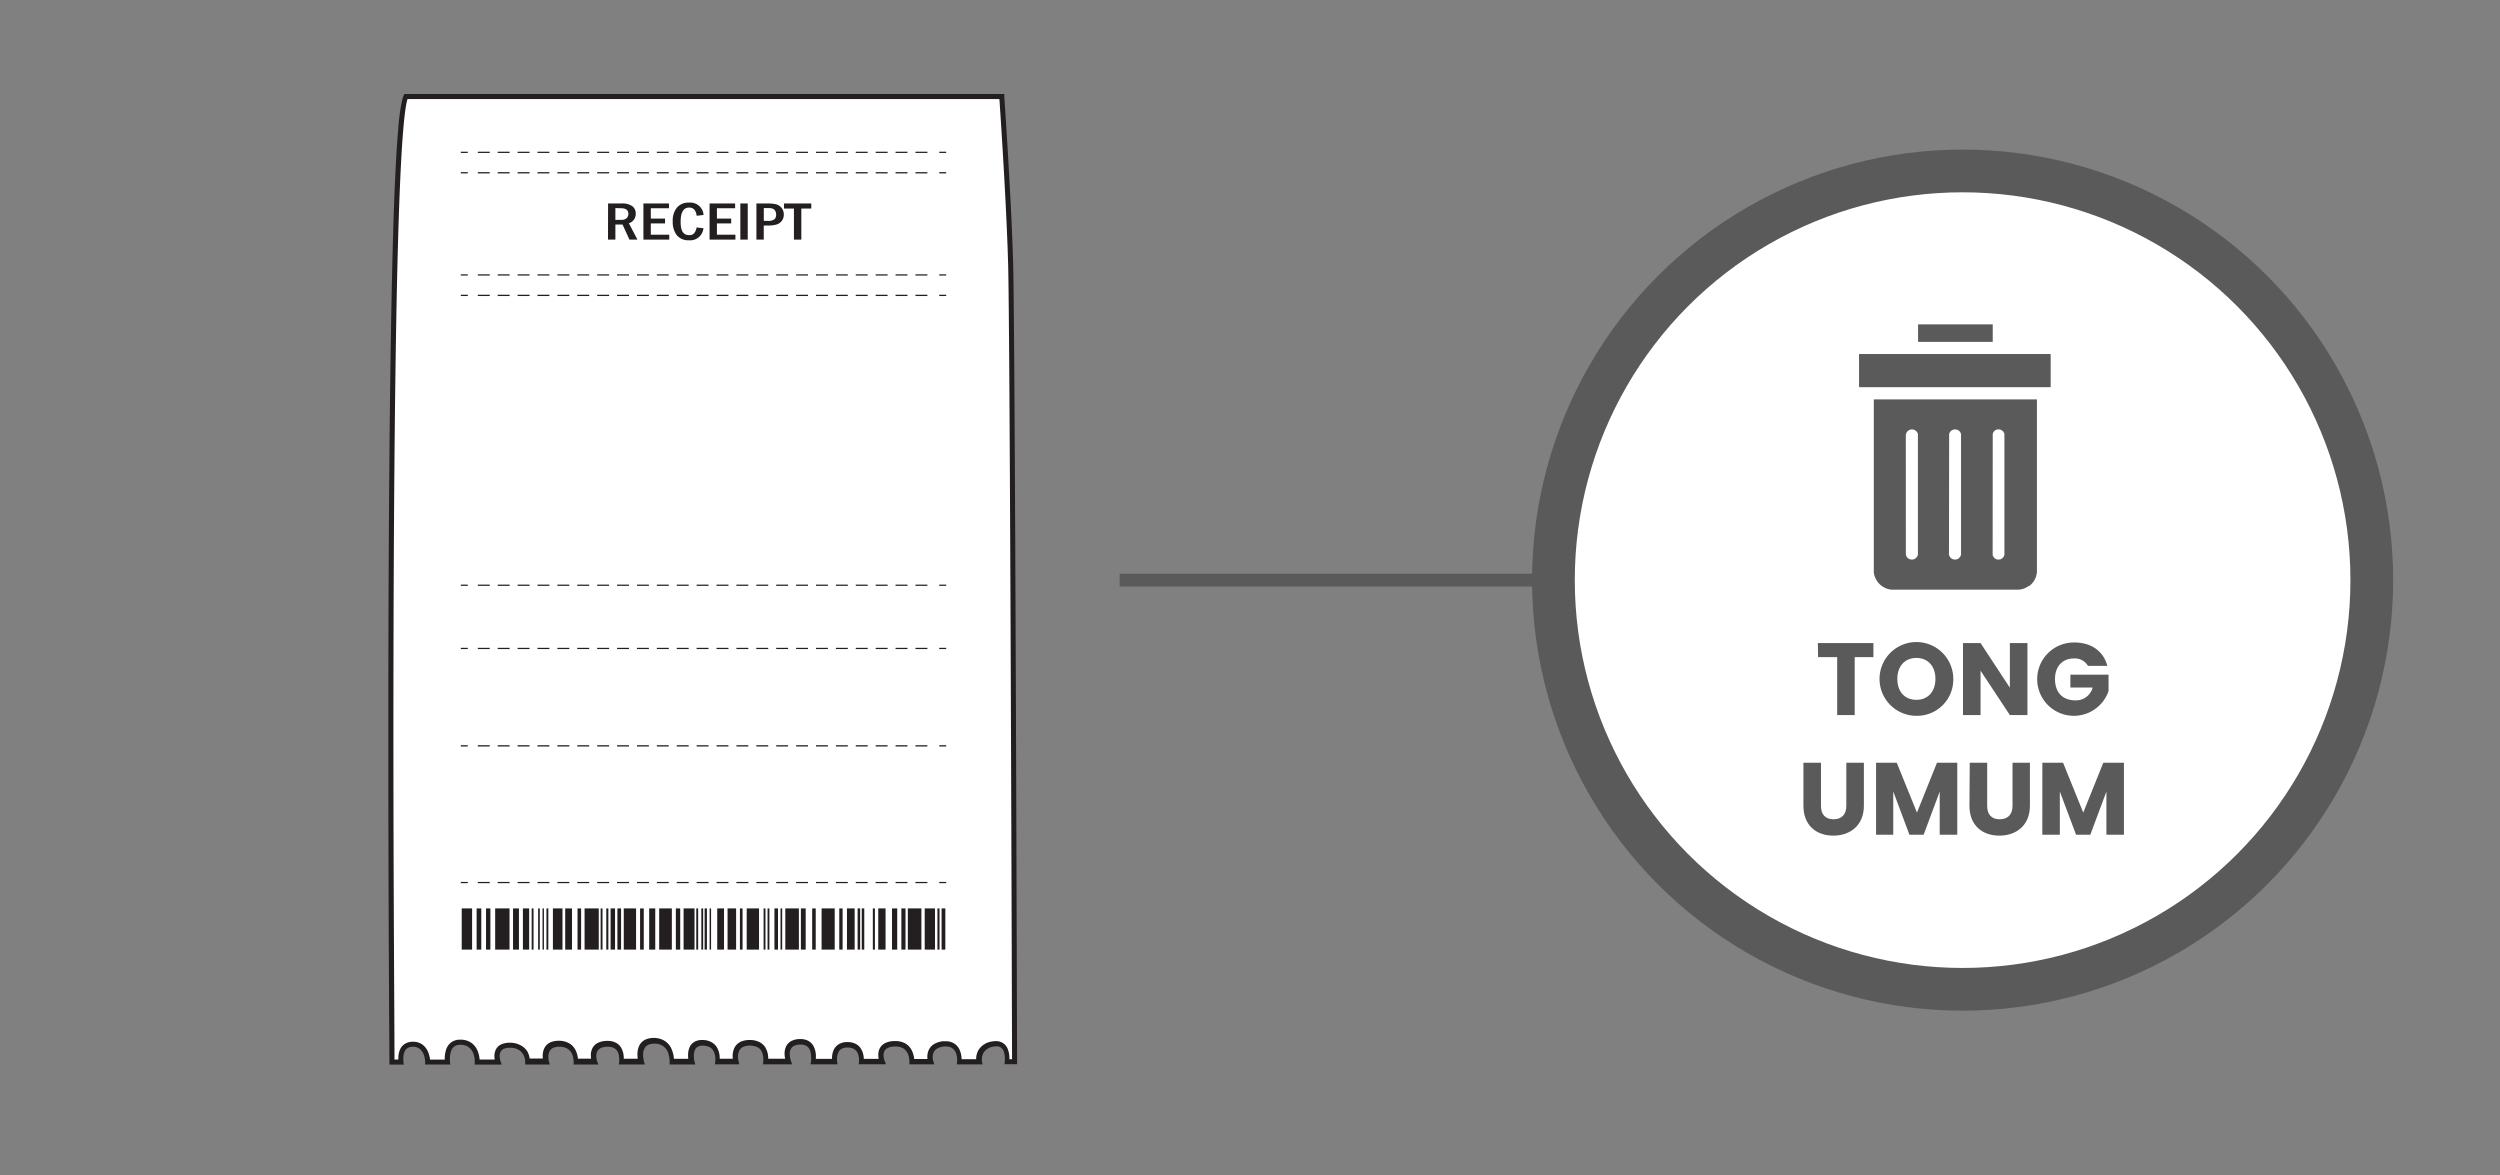 <svg xmlns="http://www.w3.org/2000/svg" xmlns:xlink="http://www.w3.org/1999/xlink" viewBox="0 0 585 275"><rect x="0" y="0" width="585" height="275" fill="#808080" stroke="none"/><defs><style>.cls-1{fill:#5a5a5a;}.cls-2,.cls-5{fill:#fff;}.cls-3{fill:#231f20;}.cls-4{fill:none;stroke-width:3px;}.cls-4,.cls-5{stroke:#5a5a5a;stroke-miterlimit:10;}.cls-5{stroke-width:10px;}.cls-6{clip-path:url(#clip-path);}</style><clipPath id="clip-path"><rect class="cls-1" x="435.04" y="82.86" width="44.76" height="7.74"/></clipPath></defs><g id="Layer_61" data-name="Layer 61"><path class="cls-2" d="M95,22.59H234.4s1.62,23.12,2.08,38.85.93,187.08.93,187.08h-1.85s.69-4.86-3.24-4.16a3.53,3.53,0,0,0-3.24,4.16h-4.62s.46-4.62-3.7-4.16-3,4.16-3,4.16h-4.39s.23-4.39-4.16-4.16-2.78,4.16-2.78,4.16h-4.85s.46-3.93-3.24-3.93-3,3.93-3,3.93h-5.09s.93-4.86-3.23-4.62-2.55,4.62-2.55,4.62h-5.32s.7-4.39-3.7-4.39-3.23,4.39-3.23,4.39h-4.4s.7-4.16-3.23-4.39-2.78,4.39-2.78,4.39h-4.62s.23-4.86-4.17-4.86-3,4.86-3,4.86h-4.63s.7-4.39-3.47-4.16-2.77,4.16-2.77,4.16h-4.4s.24-4.16-3.93-4.16-3,4.16-3,4.16h-4.4a3.92,3.92,0,0,0-4.16-3.93c-4.16,0-2.77,3.93-2.77,3.93h-4.86s.23-4.39-3.7-4.62-3.24,4.62-3.24,4.62h-4.62s0-4.16-3.47-4.16-2.78,4.16-2.78,4.16H91.72S90.1,32.07,95,22.59Z"/><path class="cls-3" d="M95,22.59v.59H234.4v-.59l-.59,0s0,.36.08,1c.31,4.64,1.6,24.07,2,37.81.24,7.84.47,54.62.64,99.42.09,22.4.16,44.31.21,60.62s.08,27,.08,27h.59v-.59h-1.85v.59l.58.08a5,5,0,0,0,.06-.89,5.6,5.6,0,0,0-.51-2.44,2.85,2.85,0,0,0-1-1.11,3,3,0,0,0-1.67-.46,4.08,4.08,0,0,0-.83.08,4.43,4.43,0,0,0-3.12,1.85,4.13,4.13,0,0,0-.65,2.29,3.56,3.56,0,0,0,.06.72l.57-.12v-.59h-4.62v.59l.59.06s0-.19,0-.46a5.66,5.66,0,0,0-.56-2.57,3.34,3.34,0,0,0-1.16-1.28,3.7,3.7,0,0,0-2-.54c-.2,0-.41,0-.63,0h0a5.36,5.36,0,0,0-1.82.51,3.2,3.2,0,0,0-1.5,1.5,3.68,3.68,0,0,0-.35,1.64,4.76,4.76,0,0,0,.17,1.28l.56-.18v-.59h-4.39v.59l.59,0v-.14a5.54,5.54,0,0,0-.62-2.56,3.81,3.81,0,0,0-1.35-1.46,4.61,4.61,0,0,0-2.46-.63h-.35a5.06,5.06,0,0,0-1.74.35,2.91,2.91,0,0,0-1.51,1.28,3.27,3.27,0,0,0-.38,1.58,4.72,4.72,0,0,0,.34,1.76l.54-.22v-.59h-4.85v.59l.58.07s0-.2,0-.48a4.87,4.87,0,0,0-.6-2.44,3.23,3.23,0,0,0-1.19-1.19,4.23,4.23,0,0,0-2-.48,4,4,0,0,0-1.89.41,3.1,3.1,0,0,0-1.46,1.66,4.7,4.7,0,0,0-.3,1.73,5.72,5.72,0,0,0,.06.82l.58-.1v-.59h-5.09v.59l.58.11a6.23,6.23,0,0,0,.1-1.2,5,5,0,0,0-.62-2.59,3.12,3.12,0,0,0-1.14-1.11,3.83,3.83,0,0,0-1.87-.43H187a4.36,4.36,0,0,0-1.64.37,2.83,2.83,0,0,0-1.42,1.37,3.79,3.79,0,0,0-.35,1.66,6.55,6.55,0,0,0,.35,2l.55-.2v-.59h-5.32v.59l.59.09a6.55,6.55,0,0,0,0-.73,4.92,4.92,0,0,0-.71-2.66,3.42,3.42,0,0,0-1.36-1.2,4.88,4.88,0,0,0-2.26-.48,5,5,0,0,0-2,.36,3.13,3.13,0,0,0-1.63,1.59,4.33,4.33,0,0,0-.36,1.82,5.46,5.46,0,0,0,.16,1.36l.57-.15v-.59h-4.4v.59l.58.1a4.34,4.34,0,0,0,.06-.81,4.92,4.92,0,0,0-.64-2.53,3.31,3.31,0,0,0-1.2-1.18,4.25,4.25,0,0,0-2-.56h-.31a3.54,3.54,0,0,0-1.63.35,2.81,2.81,0,0,0-1.33,1.49,4.76,4.76,0,0,0-.29,1.73,6.64,6.64,0,0,0,.18,1.56l.57-.14v-.59h-4.62v.59l.58,0a.94.94,0,0,0,0-.14,7,7,0,0,0-.66-2.92,4.2,4.2,0,0,0-1.44-1.67,4.67,4.67,0,0,0-2.66-.74,4.6,4.6,0,0,0-1.88.36,3,3,0,0,0-1.56,1.59,4.64,4.64,0,0,0-.36,1.88,6.93,6.93,0,0,0,.23,1.78l.57-.16v-.59h-4.63v.59l.58.09a4.35,4.35,0,0,0,.05-.77,4.86,4.86,0,0,0-.62-2.5,3.09,3.09,0,0,0-1.19-1.13,4.08,4.08,0,0,0-2-.45h-.34a5,5,0,0,0-1.73.38,2.89,2.89,0,0,0-1.47,1.36,3.51,3.51,0,0,0-.35,1.61,5.38,5.38,0,0,0,.25,1.6l.56-.2v-.59h-4.4v.59l.59,0a1.19,1.19,0,0,0,0-.15,5.64,5.64,0,0,0-.64-2.56,3.83,3.83,0,0,0-1.39-1.45,4.74,4.74,0,0,0-2.5-.62,4.82,4.82,0,0,0-1.85.33,2.94,2.94,0,0,0-1.54,1.48,4.05,4.05,0,0,0-.35,1.73,5.41,5.41,0,0,0,.17,1.37l.57-.16v-.59h-4.4v.59H124a5.06,5.06,0,0,0-.59-2.24A4.1,4.1,0,0,0,122,244.7a5,5,0,0,0-2.72-.7,4.9,4.9,0,0,0-1.73.28,2.68,2.68,0,0,0-1.5,1.28,3.36,3.36,0,0,0-.36,1.58,5.53,5.53,0,0,0,.26,1.58l.56-.2v-.59h-4.86v.59l.59,0v-.17a6.39,6.39,0,0,0-.59-2.7,4.16,4.16,0,0,0-1.29-1.58,4.38,4.38,0,0,0-2.38-.79h-.3a3.51,3.51,0,0,0-1.9.5,3.37,3.37,0,0,0-1.42,1.93,7,7,0,0,0-.29,2,6.57,6.57,0,0,0,.06.9l.58-.08v-.59h-4.62v.59h.59a6.94,6.94,0,0,0-.48-2.31A4.2,4.2,0,0,0,99,244.55a3.61,3.61,0,0,0-2.37-.78,3.5,3.5,0,0,0-1.78.43,3,3,0,0,0-1.37,1.71,5.55,5.55,0,0,0-.27,1.78,7.35,7.35,0,0,0,.06.93l.58-.1v-.59H91.72v.59h.59s0-.55,0-1.57c0-7.21-.25-38.34-.25-75.23,0-31.62.15-67.48.66-96.14.25-14.33.6-26.86,1.06-36.15.23-4.65.5-8.49.79-11.33.15-1.42.3-2.6.46-3.49.08-.45.16-.82.24-1.12a3.53,3.53,0,0,1,.22-.63L95,22.59v0l-.52-.27a4.45,4.45,0,0,0-.32.86A46.08,46.08,0,0,0,93.2,30c-1,11.17-1.54,33.18-1.88,59.12s-.45,55.79-.45,82.6c0,42.17.26,76.8.26,76.8v.59H94.5l-.12-.69h0s0-.34,0-.73a3.71,3.71,0,0,1,.4-1.82,1.74,1.74,0,0,1,.64-.65,2.39,2.39,0,0,1,1.2-.27,2.49,2.49,0,0,1,1.64.52,3.41,3.41,0,0,1,1.07,1.88,6.32,6.32,0,0,1,.15.84c0,.11,0,.2,0,.25v.07h0v.59h5.89l-.09-.67h0c0-.05,0-.34,0-.73a4.91,4.91,0,0,1,.44-2.13,2,2,0,0,1,.71-.77,2.36,2.36,0,0,1,1.28-.32h.23a3.12,3.12,0,0,1,1.75.58,3.25,3.25,0,0,1,1.18,1.8,5.47,5.47,0,0,1,.22,1.52v.11h0l0,.62h6.31l-.28-.79h0a4.18,4.18,0,0,1-.19-1.18,1.91,1.91,0,0,1,.42-1.31,1.55,1.55,0,0,1,.68-.45,3.67,3.67,0,0,1,1.31-.2,3.83,3.83,0,0,1,2.09.52,3.09,3.09,0,0,1,1.29,1.75,3.84,3.84,0,0,1,.17.78c0,.1,0,.17,0,.22v.06h0v.59h5.76l-.21-.75a5.34,5.34,0,0,1-.12-1.05,2.57,2.57,0,0,1,.45-1.58,1.8,1.8,0,0,1,.72-.54,3.44,3.44,0,0,1,1.39-.24,3.53,3.53,0,0,1,1.89.45,2.85,2.85,0,0,1,1.23,1.61,4.73,4.73,0,0,1,.23,1.39v.09h0l0,.62H140l-.28-.79h0a4,4,0,0,1-.18-1.2,2.18,2.18,0,0,1,.42-1.39,2,2,0,0,1,.7-.51,3.8,3.8,0,0,1,1.32-.27h.27a3,3,0,0,1,1.42.3,2.16,2.16,0,0,1,1,1.18,4.2,4.2,0,0,1,.23,1.42c0,.18,0,.33,0,.44l0,.12v0h0l.12,0-.12,0h0l.12,0-.12,0-.11.68h6.1l-.22-.75h0a6.74,6.74,0,0,1-.18-1.46,3,3,0,0,1,.48-1.8,1.82,1.82,0,0,1,.75-.59,3.37,3.37,0,0,1,1.39-.26,3.2,3.2,0,0,1,3.33,2.49,6.08,6.08,0,0,1,.25,1.66v.1l0,.61h6l-.19-.73h0a6.1,6.1,0,0,1-.14-1.27,3.17,3.17,0,0,1,.39-1.65,1.5,1.5,0,0,1,.59-.52,2.34,2.34,0,0,1,1.09-.22h.24a3.4,3.4,0,0,1,1.48.4,2.37,2.37,0,0,1,1,1.26,4.17,4.17,0,0,1,.24,1.44c0,.19,0,.35,0,.46a.62.62,0,0,0,0,.12v0h0l.18,0-.18,0h0l.18,0-.18,0-.11.69H173l-.19-.74h0a4.62,4.62,0,0,1-.12-1.06,2.85,2.85,0,0,1,.49-1.72,1.94,1.94,0,0,1,.79-.61,4.45,4.45,0,0,1,3.23.09,2.39,2.39,0,0,1,1.16,1.3,4,4,0,0,1,.26,1.51c0,.17,0,.32,0,.41v.14h0l.18,0-.18,0h0l.18,0-.18,0-.11.68h6.86l-.29-.79-.11,0,.11,0h0l-.11,0,.11,0a5.31,5.31,0,0,1-.28-1.61,2.39,2.39,0,0,1,.42-1.46,1.85,1.85,0,0,1,.66-.5,3.29,3.29,0,0,1,1.22-.27h.25a2.64,2.64,0,0,1,1.3.28,2.06,2.06,0,0,1,.92,1.15,4.53,4.53,0,0,1,.23,1.52,6.57,6.57,0,0,1,0,.72,1.91,1.91,0,0,0,0,.2v.05h0l-.14.7H196l-.13-.69-.16,0,.16,0h0l-.16,0,.16,0a4.7,4.7,0,0,1,0-.62,3.3,3.3,0,0,1,.42-1.71,1.79,1.79,0,0,1,.7-.63,2.83,2.83,0,0,1,1.35-.28,2.91,2.91,0,0,1,1.46.33,2.19,2.19,0,0,1,1,1.24,4.14,4.14,0,0,1,.21,1.36v.33h0l-.08.66h6.4l-.33-.81h0a4,4,0,0,1-.25-1.31,2.26,2.26,0,0,1,.1-.69,1.56,1.56,0,0,1,.63-.86,3.37,3.37,0,0,1,1.78-.48h.29a3.36,3.36,0,0,1,1.84.45,2.9,2.9,0,0,1,1.19,1.62,4.72,4.72,0,0,1,.22,1.4v.07h0l0,.62h5.82l-.24-.77-.12,0,.12,0h0l-.12,0,.12,0a3.13,3.13,0,0,1-.13-.92,2.41,2.41,0,0,1,.45-1.48,2.17,2.17,0,0,1,.76-.61,4.11,4.11,0,0,1,1.42-.39h0l.49,0a2.48,2.48,0,0,1,1.39.36,2.39,2.39,0,0,1,1,1.36,4.65,4.65,0,0,1,.21,1.49v.33h0l-.06.65h6l-.14-.71a4.2,4.2,0,0,1,0-.48,3,3,0,0,1,.45-1.65,3.29,3.29,0,0,1,2.34-1.33,3.8,3.8,0,0,1,.63-.06,1.86,1.86,0,0,1,1,.26,2,2,0,0,1,.75,1.12,5.1,5.1,0,0,1,.2,1.45c0,.22,0,.41,0,.54a1.15,1.15,0,0,0,0,.14v0h0l-.1.67H238v-.59s-.12-42.84-.29-87.65-.41-91.56-.64-99.45C236.61,45.68,235,22.55,235,22.55l0-.55H94.6l-.16.32Z"/><path class="cls-3" d="M142.29,47.61h3.14a4.1,4.1,0,0,1,2.52.63,2.11,2.11,0,0,1,.81,1.79,2.27,2.27,0,0,1-1.6,2.22l2,3.82h-1.87l-1.62-3.53H144v3.53h-1.73ZM144,48.69v2.76h1.32a1.88,1.88,0,0,0,1.31-.39,1.4,1.4,0,0,0,.41-1c0-.88-.57-1.33-1.7-1.33Z"/><polygon class="cls-3" points="150.56 47.61 156.54 47.61 156.54 48.73 152.29 48.73 152.29 51.15 155.62 51.15 155.62 52.28 152.29 52.28 152.29 54.92 156.61 54.92 156.61 56.07 150.56 56.07 150.56 47.61"/><path class="cls-3" d="M163,53.22l1.6.18a3.1,3.1,0,0,1-3.42,2.82A3.4,3.4,0,0,1,158.35,55a5,5,0,0,1-.93-3.17,4.84,4.84,0,0,1,1-3.27,3.54,3.54,0,0,1,2.84-1.15,3.1,3.1,0,0,1,3.37,2.89l-1.61.19c-.17-1.28-.75-1.92-1.75-1.92-1.34,0-2,1.12-2,3.34s.66,3.11,2,3.11a1.44,1.44,0,0,0,1.19-.47A3,3,0,0,0,163,53.22Z"/><polygon class="cls-3" points="166.04 47.61 172.02 47.61 172.02 48.73 167.76 48.73 167.76 51.15 171.1 51.15 171.1 52.28 167.76 52.28 167.76 54.92 172.09 54.92 172.09 56.07 166.04 56.07 166.04 47.61"/><rect class="cls-3" x="173.24" y="47.61" width="1.73" height="8.46"/><path class="cls-3" d="M177,47.61h2.58a8.44,8.44,0,0,1,2,.19,2.43,2.43,0,0,1,1.83,2.39,2.37,2.37,0,0,1-1.58,2.31,6.76,6.76,0,0,1-2.22.27h-.89v3.3H177Zm1.73,1.08v3h.85a2.67,2.67,0,0,0,1.59-.34,1.36,1.36,0,0,0,.44-1.13,1.51,1.51,0,0,0-.29-1,1.18,1.18,0,0,0-.64-.44,4.82,4.82,0,0,0-1.1-.09Z"/><polygon class="cls-3" points="183.46 47.61 189.84 47.61 189.84 48.8 187.51 48.8 187.51 56.07 185.78 56.07 185.78 48.8 183.46 48.8 183.46 47.61"/><polyline class="cls-3" points="107.83 35.79 109.46 35.79 109.46 35.5 107.83 35.5"/><polyline class="cls-3" points="107.83 40.58 109.46 40.58 109.46 40.28 107.83 40.28"/><polyline class="cls-3" points="219.78 35.79 221.41 35.79 221.41 35.5 219.78 35.5"/><polyline class="cls-3" points="219.78 40.58 221.41 40.58 221.41 40.28 219.78 40.28"/><polyline class="cls-3" points="111.81 35.79 114.6 35.79 114.6 35.5 111.81 35.5"/><polyline class="cls-3" points="111.81 40.58 114.6 40.58 114.6 40.28 111.81 40.28"/><polyline class="cls-3" points="116.46 35.79 119.25 35.79 119.25 35.5 116.46 35.5"/><polyline class="cls-3" points="116.46 40.58 119.25 40.58 119.25 40.28 116.46 40.28"/><polyline class="cls-3" points="121.12 35.79 123.91 35.79 123.91 35.5 121.12 35.5"/><polyline class="cls-3" points="121.12 40.58 123.91 40.58 123.91 40.28 121.12 40.28"/><polyline class="cls-3" points="125.77 35.79 128.56 35.79 128.56 35.5 125.77 35.5"/><polyline class="cls-3" points="125.77 40.58 128.56 40.58 128.56 40.28 125.77 40.28"/><polyline class="cls-3" points="130.43 35.79 133.22 35.79 133.22 35.5 130.43 35.5"/><polyline class="cls-3" points="130.43 40.58 133.22 40.58 133.22 40.28 130.43 40.28"/><polyline class="cls-3" points="135.08 35.79 137.87 35.79 137.87 35.5 135.08 35.5"/><polyline class="cls-3" points="135.08 40.58 137.87 40.58 137.87 40.28 135.08 40.28"/><polyline class="cls-3" points="139.74 35.79 142.53 35.79 142.53 35.5 139.74 35.5"/><polyline class="cls-3" points="139.74 40.58 142.53 40.58 142.53 40.28 139.74 40.28"/><polyline class="cls-3" points="144.39 35.79 147.18 35.79 147.18 35.5 144.39 35.5"/><polyline class="cls-3" points="144.39 40.58 147.18 40.58 147.18 40.28 144.39 40.28"/><polyline class="cls-3" points="149.05 35.79 151.84 35.79 151.84 35.5 149.05 35.5"/><polyline class="cls-3" points="149.05 40.58 151.84 40.58 151.84 40.28 149.05 40.28"/><polyline class="cls-3" points="153.7 35.79 156.49 35.79 156.49 35.5 153.7 35.5"/><polyline class="cls-3" points="153.7 40.58 156.49 40.58 156.49 40.28 153.7 40.28"/><polyline class="cls-3" points="158.36 35.79 161.15 35.79 161.15 35.5 158.36 35.5"/><polyline class="cls-3" points="158.36 40.58 161.15 40.58 161.15 40.28 158.36 40.28"/><polyline class="cls-3" points="163.01 35.79 165.8 35.79 165.8 35.5 163.01 35.5"/><polyline class="cls-3" points="163.01 40.58 165.8 40.58 165.8 40.28 163.01 40.28"/><polyline class="cls-3" points="167.67 35.79 170.46 35.79 170.46 35.5 167.67 35.5"/><polyline class="cls-3" points="167.67 40.58 170.46 40.58 170.46 40.28 167.67 40.28"/><polyline class="cls-3" points="172.32 35.79 175.11 35.79 175.11 35.5 172.32 35.5"/><polyline class="cls-3" points="172.32 40.58 175.11 40.58 175.11 40.28 172.32 40.28"/><polyline class="cls-3" points="176.98 35.79 179.77 35.79 179.77 35.5 176.98 35.5"/><polyline class="cls-3" points="176.98 40.58 179.77 40.58 179.77 40.28 176.98 40.28"/><polyline class="cls-3" points="181.63 35.79 184.42 35.79 184.42 35.5 181.63 35.5"/><polyline class="cls-3" points="181.63 40.58 184.42 40.58 184.42 40.28 181.63 40.28"/><polyline class="cls-3" points="186.29 35.79 189.08 35.79 189.08 35.5 186.29 35.5"/><polyline class="cls-3" points="186.29 40.58 189.08 40.58 189.08 40.28 186.29 40.28"/><polyline class="cls-3" points="190.94 35.79 193.73 35.79 193.73 35.5 190.94 35.5"/><polyline class="cls-3" points="190.94 40.58 193.73 40.58 193.73 40.28 190.94 40.28"/><polyline class="cls-3" points="195.6 35.79 198.39 35.79 198.39 35.5 195.6 35.5"/><polyline class="cls-3" points="195.6 40.58 198.39 40.58 198.39 40.28 195.6 40.28"/><polyline class="cls-3" points="200.25 35.79 203.04 35.79 203.04 35.5 200.25 35.5"/><polyline class="cls-3" points="200.25 40.58 203.04 40.58 203.04 40.28 200.25 40.28"/><polyline class="cls-3" points="204.91 35.79 207.7 35.79 207.7 35.5 204.91 35.5"/><polyline class="cls-3" points="204.91 40.58 207.7 40.58 207.7 40.28 204.91 40.28"/><polyline class="cls-3" points="209.56 35.79 212.35 35.79 212.35 35.5 209.56 35.5"/><polyline class="cls-3" points="209.56 40.58 212.35 40.58 212.35 40.28 209.56 40.28"/><polyline class="cls-3" points="214.22 35.79 217.01 35.79 217.01 35.5 214.22 35.5"/><polyline class="cls-3" points="214.22 40.58 217.01 40.58 217.01 40.28 214.22 40.28"/><polyline class="cls-3" points="107.83 64.48 109.46 64.48 109.46 64.19 107.83 64.19"/><polyline class="cls-3" points="219.78 64.48 221.41 64.48 221.41 64.19 219.78 64.19"/><polyline class="cls-3" points="111.81 64.48 114.6 64.48 114.6 64.19 111.81 64.19"/><polyline class="cls-3" points="116.46 64.48 119.25 64.48 119.25 64.19 116.46 64.19"/><polyline class="cls-3" points="121.12 64.48 123.91 64.48 123.91 64.19 121.12 64.19"/><polyline class="cls-3" points="125.77 64.48 128.56 64.48 128.56 64.19 125.77 64.19"/><polyline class="cls-3" points="130.43 64.48 133.22 64.48 133.22 64.19 130.43 64.19"/><polyline class="cls-3" points="135.08 64.48 137.87 64.48 137.87 64.19 135.08 64.19"/><polyline class="cls-3" points="139.74 64.48 142.53 64.48 142.53 64.19 139.74 64.19"/><polyline class="cls-3" points="144.39 64.48 147.18 64.48 147.18 64.19 144.39 64.19"/><polyline class="cls-3" points="149.05 64.48 151.84 64.48 151.84 64.19 149.05 64.19"/><polyline class="cls-3" points="153.7 64.48 156.49 64.48 156.49 64.19 153.7 64.19"/><polyline class="cls-3" points="158.36 64.48 161.15 64.48 161.15 64.19 158.36 64.19"/><polyline class="cls-3" points="163.01 64.48 165.8 64.48 165.8 64.19 163.01 64.19"/><polyline class="cls-3" points="167.67 64.48 170.46 64.48 170.46 64.19 167.67 64.19"/><polyline class="cls-3" points="172.32 64.48 175.11 64.48 175.11 64.19 172.32 64.19"/><polyline class="cls-3" points="176.98 64.48 179.77 64.48 179.77 64.19 176.98 64.19"/><polyline class="cls-3" points="181.63 64.48 184.42 64.48 184.42 64.19 181.63 64.19"/><polyline class="cls-3" points="186.29 64.48 189.08 64.48 189.08 64.19 186.29 64.19"/><polyline class="cls-3" points="190.94 64.48 193.73 64.48 193.73 64.19 190.94 64.19"/><polyline class="cls-3" points="195.6 64.48 198.39 64.48 198.39 64.19 195.6 64.19"/><polyline class="cls-3" points="200.25 64.48 203.04 64.48 203.04 64.19 200.25 64.19"/><polyline class="cls-3" points="204.91 64.48 207.7 64.48 207.7 64.19 204.91 64.19"/><polyline class="cls-3" points="209.56 64.48 212.35 64.48 212.35 64.19 209.56 64.19"/><polyline class="cls-3" points="214.22 64.48 217.01 64.48 217.01 64.19 214.22 64.19"/><polyline class="cls-3" points="107.83 69.27 109.46 69.27 109.46 68.97 107.83 68.97"/><polyline class="cls-3" points="219.78 69.27 221.41 69.27 221.41 68.97 219.78 68.97"/><polyline class="cls-3" points="111.81 69.27 114.6 69.27 114.6 68.97 111.81 68.97"/><polyline class="cls-3" points="116.46 69.27 119.25 69.27 119.25 68.97 116.46 68.97"/><polyline class="cls-3" points="121.12 69.27 123.91 69.27 123.91 68.97 121.12 68.97"/><polyline class="cls-3" points="125.77 69.27 128.56 69.27 128.56 68.97 125.77 68.97"/><polyline class="cls-3" points="130.43 69.27 133.22 69.27 133.22 68.97 130.43 68.97"/><polyline class="cls-3" points="135.08 69.27 137.87 69.27 137.87 68.97 135.08 68.97"/><polyline class="cls-3" points="139.74 69.27 142.53 69.27 142.53 68.97 139.74 68.97"/><polyline class="cls-3" points="144.39 69.27 147.18 69.27 147.18 68.97 144.39 68.97"/><polyline class="cls-3" points="149.05 69.27 151.84 69.27 151.84 68.97 149.05 68.97"/><polyline class="cls-3" points="153.7 69.27 156.49 69.27 156.49 68.97 153.7 68.97"/><polyline class="cls-3" points="158.36 69.27 161.15 69.27 161.15 68.97 158.36 68.97"/><polyline class="cls-3" points="163.01 69.27 165.8 69.27 165.8 68.97 163.01 68.97"/><polyline class="cls-3" points="167.67 69.27 170.46 69.27 170.46 68.97 167.67 68.97"/><polyline class="cls-3" points="172.32 69.27 175.11 69.27 175.11 68.97 172.32 68.97"/><polyline class="cls-3" points="176.98 69.27 179.77 69.27 179.77 68.97 176.98 68.97"/><polyline class="cls-3" points="181.63 69.27 184.42 69.27 184.42 68.97 181.63 68.97"/><polyline class="cls-3" points="186.29 69.27 189.08 69.27 189.08 68.97 186.29 68.97"/><polyline class="cls-3" points="190.94 69.27 193.73 69.27 193.73 68.97 190.94 68.97"/><polyline class="cls-3" points="195.6 69.27 198.39 69.27 198.39 68.97 195.6 68.97"/><polyline class="cls-3" points="200.25 69.27 203.04 69.27 203.04 68.97 200.25 68.97"/><polyline class="cls-3" points="204.91 69.27 207.7 69.27 207.7 68.97 204.91 68.97"/><polyline class="cls-3" points="209.56 69.27 212.35 69.27 212.35 68.97 209.56 68.97"/><polyline class="cls-3" points="214.22 69.27 217.01 69.27 217.01 68.97 214.22 68.97"/><polyline class="cls-3" points="107.83 137.09 109.46 137.09 109.46 136.8 107.83 136.8"/><polyline class="cls-3" points="219.78 137.09 221.41 137.09 221.41 136.8 219.78 136.8"/><polyline class="cls-3" points="111.81 137.09 114.6 137.09 114.6 136.8 111.81 136.8"/><polyline class="cls-3" points="116.46 137.09 119.25 137.09 119.25 136.8 116.46 136.8"/><polyline class="cls-3" points="121.12 137.09 123.91 137.09 123.91 136.8 121.12 136.8"/><polyline class="cls-3" points="125.77 137.09 128.56 137.09 128.56 136.8 125.77 136.8"/><polyline class="cls-3" points="130.43 137.09 133.22 137.09 133.22 136.8 130.43 136.8"/><polyline class="cls-3" points="135.08 137.09 137.87 137.09 137.87 136.8 135.08 136.8"/><polyline class="cls-3" points="139.74 137.09 142.53 137.09 142.53 136.8 139.74 136.8"/><polyline class="cls-3" points="144.39 137.09 147.18 137.09 147.18 136.8 144.39 136.8"/><polyline class="cls-3" points="149.05 137.09 151.84 137.09 151.84 136.8 149.05 136.8"/><polyline class="cls-3" points="153.7 137.09 156.49 137.09 156.49 136.8 153.7 136.8"/><polyline class="cls-3" points="158.36 137.09 161.15 137.09 161.15 136.8 158.36 136.8"/><polyline class="cls-3" points="163.01 137.09 165.8 137.09 165.8 136.8 163.01 136.8"/><polyline class="cls-3" points="167.67 137.09 170.46 137.09 170.46 136.8 167.67 136.8"/><polyline class="cls-3" points="172.32 137.09 175.11 137.09 175.11 136.8 172.32 136.8"/><polyline class="cls-3" points="176.98 137.09 179.77 137.09 179.77 136.8 176.98 136.8"/><polyline class="cls-3" points="181.63 137.09 184.42 137.09 184.42 136.8 181.63 136.8"/><polyline class="cls-3" points="186.29 137.09 189.08 137.09 189.08 136.8 186.29 136.8"/><polyline class="cls-3" points="190.94 137.09 193.73 137.09 193.73 136.8 190.94 136.8"/><polyline class="cls-3" points="195.6 137.09 198.39 137.09 198.39 136.8 195.6 136.8"/><polyline class="cls-3" points="200.25 137.09 203.04 137.09 203.04 136.8 200.25 136.8"/><polyline class="cls-3" points="204.91 137.09 207.7 137.09 207.7 136.8 204.91 136.8"/><polyline class="cls-3" points="209.56 137.09 212.35 137.09 212.35 136.8 209.56 136.8"/><polyline class="cls-3" points="214.22 137.09 217.01 137.09 217.01 136.8 214.22 136.8"/><polyline class="cls-3" points="107.83 151.88 109.46 151.88 109.46 151.59 107.83 151.59"/><polyline class="cls-3" points="219.78 151.88 221.41 151.88 221.41 151.59 219.78 151.59"/><polyline class="cls-3" points="111.81 151.88 114.6 151.88 114.6 151.59 111.81 151.59"/><polyline class="cls-3" points="116.46 151.88 119.25 151.88 119.25 151.59 116.46 151.59"/><polyline class="cls-3" points="121.12 151.88 123.91 151.88 123.91 151.59 121.12 151.59"/><polyline class="cls-3" points="125.77 151.88 128.56 151.88 128.56 151.59 125.77 151.59"/><polyline class="cls-3" points="130.43 151.88 133.22 151.88 133.22 151.59 130.43 151.59"/><polyline class="cls-3" points="135.08 151.88 137.87 151.88 137.87 151.59 135.08 151.59"/><polyline class="cls-3" points="139.74 151.88 142.53 151.88 142.53 151.59 139.74 151.59"/><polyline class="cls-3" points="144.39 151.88 147.18 151.88 147.18 151.59 144.39 151.59"/><polyline class="cls-3" points="149.05 151.88 151.84 151.88 151.84 151.59 149.05 151.59"/><polyline class="cls-3" points="153.7 151.88 156.49 151.88 156.49 151.59 153.7 151.59"/><polyline class="cls-3" points="158.36 151.88 161.15 151.88 161.15 151.59 158.36 151.59"/><polyline class="cls-3" points="163.01 151.88 165.8 151.88 165.8 151.59 163.01 151.59"/><polyline class="cls-3" points="167.67 151.88 170.46 151.88 170.46 151.59 167.67 151.59"/><polyline class="cls-3" points="172.32 151.88 175.11 151.88 175.11 151.59 172.32 151.59"/><polyline class="cls-3" points="176.98 151.88 179.77 151.88 179.77 151.59 176.98 151.59"/><polyline class="cls-3" points="181.63 151.88 184.42 151.88 184.42 151.59 181.63 151.59"/><polyline class="cls-3" points="186.29 151.88 189.08 151.88 189.08 151.59 186.29 151.59"/><polyline class="cls-3" points="190.94 151.88 193.73 151.88 193.73 151.59 190.94 151.59"/><polyline class="cls-3" points="195.6 151.88 198.39 151.88 198.39 151.59 195.6 151.59"/><polyline class="cls-3" points="200.25 151.88 203.04 151.88 203.04 151.59 200.25 151.59"/><polyline class="cls-3" points="204.91 151.88 207.7 151.88 207.7 151.59 204.91 151.59"/><polyline class="cls-3" points="209.56 151.88 212.35 151.88 212.35 151.59 209.56 151.59"/><polyline class="cls-3" points="214.22 151.88 217.01 151.88 217.01 151.59 214.22 151.59"/><polyline class="cls-3" points="107.83 174.68 109.46 174.68 109.46 174.38 107.83 174.38"/><polyline class="cls-3" points="219.78 174.68 221.41 174.68 221.41 174.38 219.78 174.38"/><polyline class="cls-3" points="111.81 174.68 114.6 174.68 114.6 174.38 111.81 174.38"/><polyline class="cls-3" points="116.46 174.68 119.25 174.68 119.25 174.38 116.46 174.38"/><polyline class="cls-3" points="121.12 174.68 123.91 174.68 123.91 174.38 121.12 174.38"/><polyline class="cls-3" points="125.77 174.68 128.56 174.68 128.56 174.38 125.77 174.38"/><polyline class="cls-3" points="130.43 174.68 133.22 174.68 133.22 174.38 130.43 174.38"/><polyline class="cls-3" points="135.08 174.68 137.87 174.68 137.87 174.38 135.08 174.38"/><polyline class="cls-3" points="139.74 174.68 142.53 174.68 142.53 174.38 139.74 174.38"/><polyline class="cls-3" points="144.39 174.68 147.18 174.68 147.18 174.38 144.39 174.38"/><polyline class="cls-3" points="149.05 174.68 151.84 174.68 151.84 174.38 149.05 174.38"/><polyline class="cls-3" points="153.7 174.68 156.49 174.68 156.49 174.38 153.7 174.38"/><polyline class="cls-3" points="158.36 174.68 161.15 174.68 161.15 174.38 158.36 174.38"/><polyline class="cls-3" points="163.01 174.68 165.8 174.68 165.8 174.38 163.01 174.38"/><polyline class="cls-3" points="167.67 174.68 170.46 174.68 170.46 174.38 167.67 174.38"/><polyline class="cls-3" points="172.32 174.68 175.11 174.68 175.11 174.38 172.32 174.38"/><polyline class="cls-3" points="176.98 174.68 179.77 174.68 179.77 174.38 176.98 174.38"/><polyline class="cls-3" points="181.63 174.68 184.42 174.68 184.42 174.38 181.63 174.38"/><polyline class="cls-3" points="186.29 174.68 189.08 174.68 189.08 174.38 186.29 174.38"/><polyline class="cls-3" points="190.94 174.68 193.73 174.68 193.73 174.38 190.94 174.38"/><polyline class="cls-3" points="195.6 174.68 198.39 174.68 198.39 174.38 195.6 174.38"/><polyline class="cls-3" points="200.25 174.68 203.04 174.68 203.04 174.38 200.25 174.38"/><polyline class="cls-3" points="204.91 174.68 207.7 174.68 207.7 174.38 204.91 174.38"/><polyline class="cls-3" points="209.56 174.68 212.35 174.68 212.35 174.38 209.56 174.38"/><polyline class="cls-3" points="214.22 174.68 217.01 174.68 217.01 174.38 214.22 174.38"/><polyline class="cls-3" points="107.83 206.66 109.46 206.66 109.46 206.37 107.83 206.37"/><polyline class="cls-3" points="219.78 206.66 221.41 206.66 221.41 206.37 219.78 206.37"/><polyline class="cls-3" points="111.81 206.66 114.6 206.66 114.6 206.37 111.81 206.37"/><polyline class="cls-3" points="116.46 206.66 119.25 206.66 119.25 206.37 116.46 206.37"/><polyline class="cls-3" points="121.12 206.66 123.91 206.66 123.91 206.37 121.12 206.37"/><polyline class="cls-3" points="125.77 206.66 128.56 206.66 128.56 206.37 125.77 206.37"/><polyline class="cls-3" points="130.43 206.66 133.22 206.66 133.22 206.37 130.43 206.37"/><polyline class="cls-3" points="135.08 206.66 137.87 206.66 137.87 206.37 135.08 206.37"/><polyline class="cls-3" points="139.74 206.66 142.53 206.66 142.53 206.37 139.74 206.37"/><polyline class="cls-3" points="144.39 206.66 147.18 206.66 147.18 206.37 144.39 206.37"/><polyline class="cls-3" points="149.05 206.66 151.84 206.66 151.84 206.37 149.05 206.37"/><polyline class="cls-3" points="153.7 206.66 156.49 206.66 156.49 206.37 153.7 206.37"/><polyline class="cls-3" points="158.36 206.66 161.15 206.66 161.15 206.37 158.36 206.37"/><polyline class="cls-3" points="163.01 206.66 165.8 206.66 165.8 206.37 163.01 206.37"/><polyline class="cls-3" points="167.67 206.66 170.46 206.66 170.46 206.37 167.67 206.37"/><polyline class="cls-3" points="172.32 206.66 175.11 206.66 175.11 206.37 172.32 206.37"/><polyline class="cls-3" points="176.98 206.66 179.77 206.66 179.77 206.37 176.98 206.37"/><polyline class="cls-3" points="181.63 206.66 184.42 206.66 184.42 206.37 181.63 206.37"/><polyline class="cls-3" points="186.29 206.66 189.08 206.66 189.08 206.37 186.29 206.37"/><polyline class="cls-3" points="190.94 206.66 193.73 206.66 193.73 206.37 190.94 206.37"/><polyline class="cls-3" points="195.6 206.66 198.39 206.66 198.39 206.37 195.6 206.37"/><polyline class="cls-3" points="200.25 206.66 203.04 206.66 203.04 206.37 200.25 206.37"/><polyline class="cls-3" points="204.91 206.66 207.7 206.66 207.7 206.37 204.91 206.37"/><polyline class="cls-3" points="209.56 206.66 212.35 206.66 212.35 206.37 209.56 206.37"/><polyline class="cls-3" points="214.22 206.66 217.01 206.66 217.01 206.37 214.22 206.37"/><rect class="cls-3" x="108.04" y="212.57" width="2.43" height="9.64"/><rect class="cls-3" x="111.53" y="212.57" width="1.09" height="9.64"/><rect class="cls-3" x="113.73" y="212.57" width="1.02" height="9.64"/><rect class="cls-3" x="115.87" y="212.57" width="3.36" height="9.64"/><rect class="cls-3" x="120.05" y="212.57" width="1.38" height="9.64"/><rect class="cls-3" x="122.36" y="212.57" width="1.46" height="9.64"/><rect class="cls-3" x="124.41" y="212.57" width="0.44" height="9.64"/><rect class="cls-3" x="125.92" y="212.57" width="0.39" height="9.64"/><rect class="cls-3" x="126.95" y="212.57" width="0.33" height="9.64"/><rect class="cls-3" x="129.38" y="212.57" width="2.24" height="9.64"/><rect class="cls-3" x="127.87" y="212.57" width="0.44" height="9.64"/><rect class="cls-3" x="132.26" y="212.57" width="1.59" height="9.64"/><rect class="cls-3" x="135.14" y="212.57" width="0.84" height="9.64"/><rect class="cls-3" x="136.79" y="212.57" width="3.32" height="9.64"/><rect class="cls-3" x="140.55" y="212.57" width="0.44" height="9.64"/><rect class="cls-3" x="141.87" y="212.57" width="0.49" height="9.64"/><rect class="cls-3" x="142.88" y="212.57" width="1.04" height="9.64"/><rect class="cls-3" x="144.47" y="212.57" width="0.86" height="9.64"/><rect class="cls-3" x="145.96" y="212.57" width="2.88" height="9.64"/><rect class="cls-3" x="149.78" y="212.57" width="0.86" height="9.64"/><rect class="cls-3" x="151.91" y="212.57" width="1.42" height="9.64"/><rect class="cls-3" x="154.25" y="212.57" width="2.96" height="9.64"/><rect class="cls-3" x="158.15" y="212.57" width="1.02" height="9.64"/><rect class="cls-3" x="159.96" y="212.57" width="2.56" height="9.64"/><rect class="cls-3" x="162.93" y="212.57" width="0.44" height="9.64"/><rect class="cls-3" x="164.11" y="212.57" width="0.43" height="9.64"/><rect class="cls-3" x="164.88" y="212.57" width="0.54" height="9.64"/><rect class="cls-3" x="166.05" y="212.57" width="0.34" height="9.64"/><rect class="cls-3" x="167.83" y="212.57" width="1.59" height="9.64"/><rect class="cls-3" x="170.25" y="212.57" width="2" height="9.64"/><rect class="cls-3" x="173.14" y="212.57" width="0.62" height="9.64"/><rect class="cls-3" x="174.73" y="212.57" width="2.88" height="9.64"/><rect class="cls-3" x="178.68" y="212.57" width="0.44" height="9.64"/><rect class="cls-3" x="179.61" y="212.57" width="0.43" height="9.64"/><rect class="cls-3" x="181.22" y="212.57" width="0.83" height="9.64"/><rect class="cls-3" x="182.64" y="212.57" width="0.39" height="9.64"/><rect class="cls-3" x="183.76" y="212.57" width="3.18" height="9.64"/><rect class="cls-3" x="187.41" y="212.57" width="1.12" height="9.64"/><rect class="cls-3" x="190.05" y="212.57" width="0.83" height="9.64"/><rect class="cls-3" x="192.25" y="212.57" width="3.07" height="9.64"/><rect class="cls-3" x="196.39" y="212.57" width="0.78" height="9.64"/><rect class="cls-3" x="198.19" y="212.57" width="1.8" height="9.64"/><rect class="cls-3" x="200.68" y="212.57" width="0.6" height="9.64"/><rect class="cls-3" x="201.65" y="212.57" width="0.59" height="9.64"/><rect class="cls-3" x="204.24" y="212.57" width="0.49" height="9.64"/><rect class="cls-3" x="205.51" y="212.57" width="1.71" height="9.64"/><rect class="cls-3" x="208.73" y="212.57" width="1.22" height="9.64"/><rect class="cls-3" x="210.92" y="212.57" width="0.97" height="9.64"/><rect class="cls-3" x="212.43" y="212.57" width="3.18" height="9.64"/><rect class="cls-3" x="216.38" y="212.57" width="2.41" height="9.64"/><rect class="cls-3" x="219.36" y="212.57" width="0.49" height="9.64"/><rect class="cls-3" x="220.33" y="212.57" width="0.88" height="9.64"/><line class="cls-4" x1="262" y1="135.75" x2="364" y2="135.75"/><circle class="cls-5" cx="459.25" cy="135.75" r="95.75"/><path class="cls-1" d="M425.38,150.48h13v3.29H434v13.56h-4.1V153.77h-4.47Z"/><path class="cls-1" d="M448.45,167.5a8.63,8.63,0,1,1,8.62-8.64A8.48,8.48,0,0,1,448.45,167.5Zm0-3.74c2.69,0,4.44-1.95,4.44-4.9s-1.75-4.9-4.44-4.9-4.47,1.9-4.47,4.9S445.71,163.76,448.45,163.76Z"/><path class="cls-1" d="M474.42,150.48v16.85h-4.11l-6.86-10.39v10.39h-4.11V150.48h4.11l6.86,10.45V150.48Z"/><path class="cls-1" d="M493.11,155.81h-4.53a3.54,3.54,0,0,0-3.32-1.73c-2.64,0-4.39,1.88-4.39,4.8,0,3.13,1.78,5,4.73,5a4,4,0,0,0,4.08-3h-5.21v-3h8.93v3.82a8.58,8.58,0,1,1-8.14-11.36C489.3,150.29,492.22,152.36,493.11,155.81Z"/><path class="cls-1" d="M422,178.48h4.11v10.09c0,2,1,3.14,2.93,3.14s3-1.15,3-3.14V178.48h4.11v10.06c0,4.66-3.27,7-7.15,7s-7-2.3-7-7Z"/><path class="cls-1" d="M439,178.48h4.84l4.73,11.67,4.68-11.67H458v16.85h-4.11v-10.1l-3.76,10.1h-3.32l-3.79-10.12v10.12H439Z"/><path class="cls-1" d="M460.92,178.48H465v10.09c0,2,1,3.14,2.93,3.14s3-1.15,3-3.14V178.48H475v10.06c0,4.66-3.26,7-7.15,7s-7-2.3-7-7Z"/><path class="cls-1" d="M477.91,178.48h4.85l4.72,11.67,4.69-11.67H497v16.85h-4.1v-10.1l-3.77,10.1H485.8L482,185.21v10.12h-4.1Z"/><path class="cls-1" d="M448.83,75.9H466.3V80H448.83Z"/><path class="cls-1" d="M438.47,133.41a3.4,3.4,0,0,0,0,.45,3.47,3.47,0,0,0,.06.45c0,.14.07.29.11.43s.1.29.16.42.12.28.19.41.15.26.23.39l.27.36.3.33a3.17,3.17,0,0,0,.34.3,2.42,2.42,0,0,0,.36.27l.38.23.41.2.42.15.44.11.44.07.45,0h29l.45,0,.44-.07.43-.11.43-.15.4-.2.38-.23A2.42,2.42,0,0,0,475,137a2.35,2.35,0,0,0,.33-.3q.17-.17.3-.33a3.18,3.18,0,0,0,.27-.37c.08-.12.16-.25.23-.38s.13-.27.19-.41a3.52,3.52,0,0,0,.15-.42c0-.14.08-.29.11-.44a3.11,3.11,0,0,0,.06-.44c0-.15,0-.3,0-.45v-40H438.47Zm27.83-31.59a1.15,1.15,0,0,1,0-.26,2.58,2.58,0,0,1,.08-.26,1.71,1.71,0,0,1,.13-.23,1.22,1.22,0,0,1,.37-.37,1.12,1.12,0,0,1,.24-.13,1,1,0,0,1,.25-.08,1.15,1.15,0,0,1,.26,0,1.32,1.32,0,0,1,.28,0l.26.07a1.36,1.36,0,0,1,.24.13,1.18,1.18,0,0,1,.22.17,1.12,1.12,0,0,1,.18.2c.05.08.1.16.14.24a2.58,2.58,0,0,1,.08.26,2.51,2.51,0,0,1,0,.27v27.69a1.33,1.33,0,0,1,0,.28,1.38,1.38,0,0,1-.08.27,2,2,0,0,1-.13.25.91.91,0,0,1-.18.21,1.63,1.63,0,0,1-.47.32l-.27.08-.28,0a1.24,1.24,0,0,1-.27,0,1.34,1.34,0,0,1-.26-.09l-.24-.13-.2-.18a1.18,1.18,0,0,1-.17-.22,1.27,1.27,0,0,1-.2-.51,2.45,2.45,0,0,1,0-.27Zm-10.2,0a1.09,1.09,0,0,1,0-.26,1.14,1.14,0,0,1,.09-.26,1.76,1.76,0,0,1,.14-.23,1.12,1.12,0,0,1,.18-.2,1.73,1.73,0,0,1,.21-.17,1.34,1.34,0,0,1,.24-.12,1.25,1.25,0,0,1,.26-.07,1.23,1.23,0,0,1,.54,0,1.25,1.25,0,0,1,.26.07,1.34,1.34,0,0,1,.24.12,1.2,1.2,0,0,1,.21.17,1.12,1.12,0,0,1,.18.2,1.76,1.76,0,0,1,.14.23,1.14,1.14,0,0,1,.09.26,1.09,1.09,0,0,1,0,.26v27.69a1.32,1.32,0,0,1,0,.28,2.76,2.76,0,0,1-.08.27,1.16,1.16,0,0,1-.14.24,1,1,0,0,1-.18.22.91.91,0,0,1-.21.18,1.19,1.19,0,0,1-.25.13.92.92,0,0,1-.27.08,1.32,1.32,0,0,1-.56,0,.92.92,0,0,1-.27-.08,1.22,1.22,0,0,1-.46-.31,1,1,0,0,1-.18-.22,1.12,1.12,0,0,1-.13-.24,1.43,1.43,0,0,1-.09-.27,2.64,2.64,0,0,1,0-.28Zm-10.14,0a1.09,1.09,0,0,1,.05-.26,1.14,1.14,0,0,1,.09-.26,1.09,1.09,0,0,1,.14-.23,1.12,1.12,0,0,1,.18-.2,1.2,1.2,0,0,1,.21-.17,1.34,1.34,0,0,1,.24-.12,1.11,1.11,0,0,1,.26-.07,1.23,1.23,0,0,1,.54,0,1.25,1.25,0,0,1,.26.07l.24.12.21.17a1.12,1.12,0,0,1,.18.2,1.76,1.76,0,0,1,.14.23,1.14,1.14,0,0,1,.09.26,1.09,1.09,0,0,1,0,.26v27.69a2.64,2.64,0,0,1,0,.28,1.43,1.43,0,0,1-.09.27,1.49,1.49,0,0,1-.13.25,1.8,1.8,0,0,1-.39.39,1.49,1.49,0,0,1-.25.13,1.43,1.43,0,0,1-.27.09,1.32,1.32,0,0,1-.28,0,1.27,1.27,0,0,1-.28,0,1.43,1.43,0,0,1-.27-.09,1.19,1.19,0,0,1-.25-.13,1.24,1.24,0,0,1-.22-.18l-.18-.21c-.05-.08-.09-.17-.13-.25a2.76,2.76,0,0,1-.08-.27,1.33,1.33,0,0,1,0-.28Z"/><rect class="cls-1" x="435.04" y="82.86" width="44.76" height="7.74"/><g class="cls-6"><path class="cls-1" d="M467.66,82.89H435.08v7.65H480V82.89Z"/></g></g></svg>